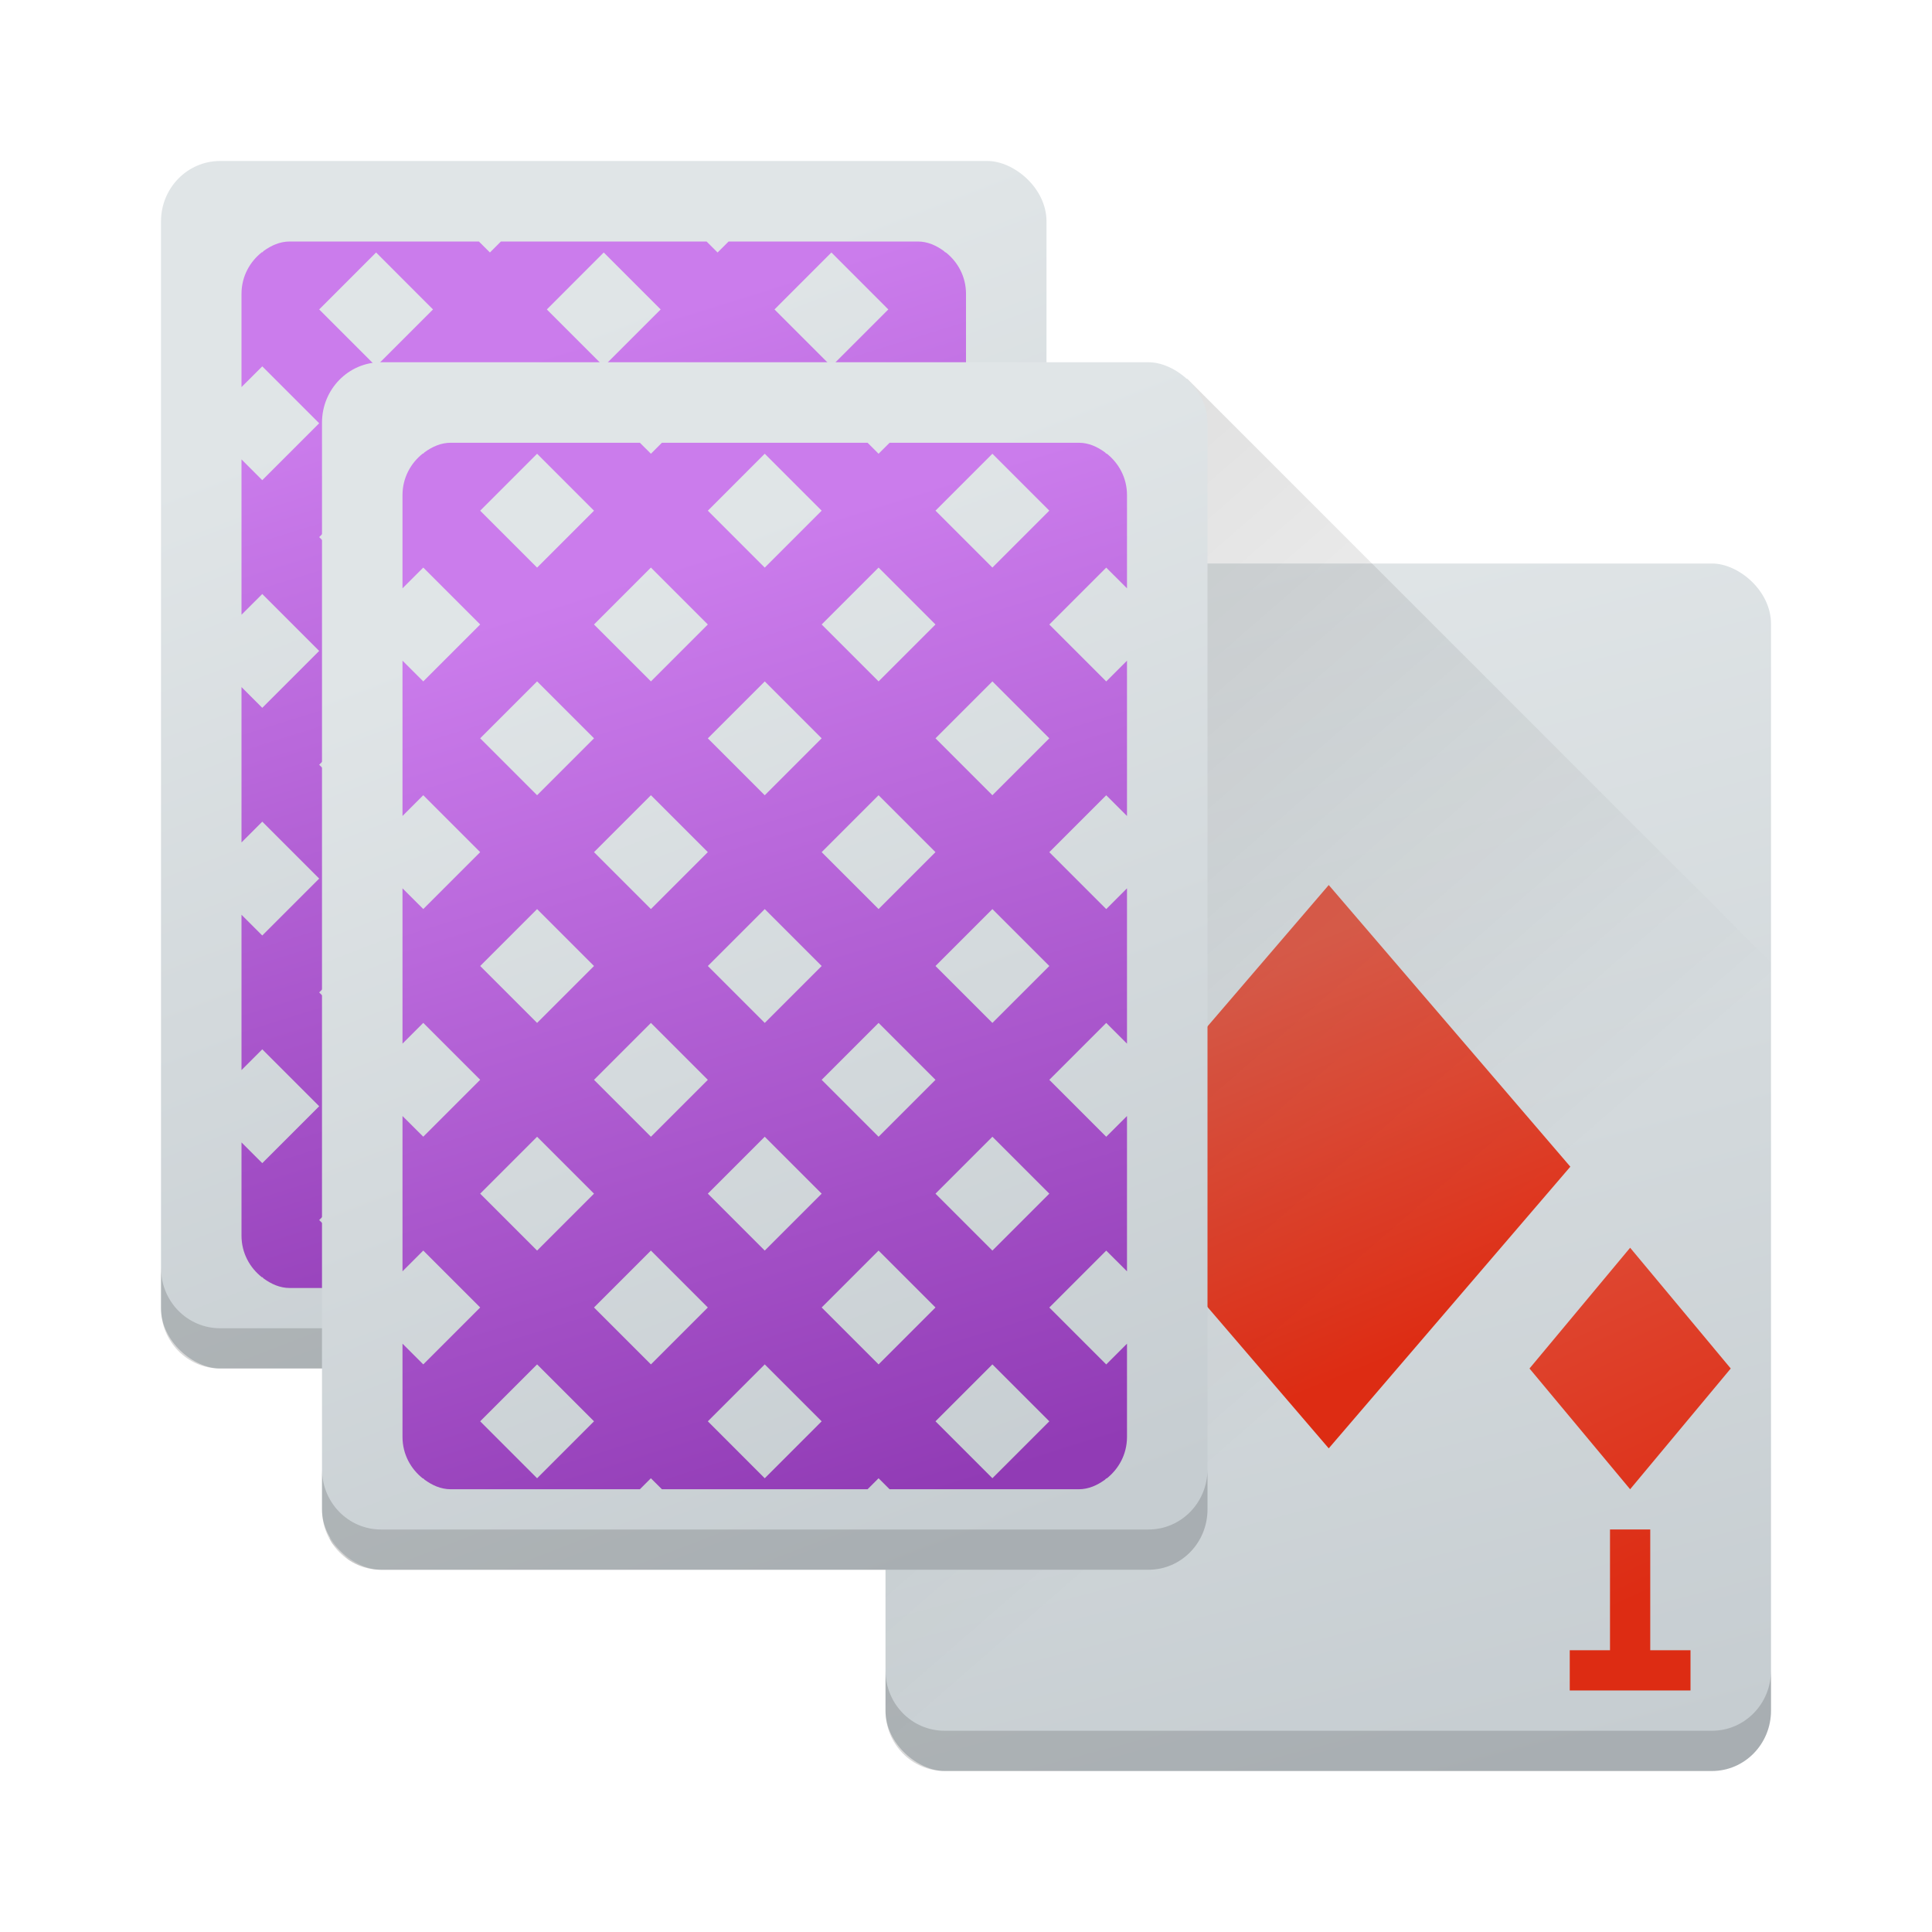 <?xml version="1.0" encoding="UTF-8" standalone="no"?>
<svg xmlns="http://www.w3.org/2000/svg" xmlns:xlink="http://www.w3.org/1999/xlink" height="48" width="48" version="1">
 <defs>
  <linearGradient id="linearGradient4167">
   <stop style="stop-color:#c6cdd1;stop-opacity:1" offset="0"/>
   <stop style="stop-color:#e0e5e7;stop-opacity:1" offset="1"/>
  </linearGradient>
  <linearGradient id="linearGradient4340">
   <stop style="stop-color:#000000;stop-opacity:1;" offset="0"/>
   <stop style="stop-color:#000000;stop-opacity:0;" offset="1"/>
  </linearGradient>
  <linearGradient id="linearGradient4293">
   <stop style="stop-color:#913bb5;stop-opacity:1" offset="0"/>
   <stop style="stop-color:#cb7cec;stop-opacity:1" offset="1"/>
  </linearGradient>
  <linearGradient id="linearGradient4197">
   <stop style="stop-color:#dd2c13;stop-opacity:1;" offset="0"/>
   <stop style="stop-color:#e05e4c;stop-opacity:1" offset="1"/>
  </linearGradient>
  <linearGradient xlink:href="#linearGradient4197" id="linearGradient4203" x1="48.512" y1="-3.732" x2="39.622" y2="-8.012" gradientUnits="userSpaceOnUse"/>
  <linearGradient xlink:href="#linearGradient4197" id="linearGradient4213" x1="31.18" y1="34.498" x2="24" y2="17" gradientUnits="userSpaceOnUse"/>
  <linearGradient xlink:href="#linearGradient4197" id="linearGradient4221" x1="42" y1="39.142" x2="35.616" y2="25.298" gradientUnits="userSpaceOnUse"/>
  <linearGradient xlink:href="#linearGradient4167" id="linearGradient4229" x1="-44" y1="-38" x2="-14.235" y2="-30.179" gradientUnits="userSpaceOnUse"/>
  <linearGradient xlink:href="#linearGradient4167" id="linearGradient4237" x1="-34" y1="-19" x2="-9.811" y2="-9.658" gradientUnits="userSpaceOnUse"/>
  <linearGradient xlink:href="#linearGradient4293" id="linearGradient4299" x1="19.279" y1="32.164" x2="12.106" y2="9.185" gradientUnits="userSpaceOnUse"/>
  <linearGradient xlink:href="#linearGradient4340" id="linearGradient4346" x1="4.68" y1="4.407" x2="27.417" y2="30.538" gradientUnits="userSpaceOnUse" gradientTransform="translate(4,5)"/>
  <linearGradient xlink:href="#linearGradient4293" id="linearGradient4356" gradientUnits="userSpaceOnUse" x1="19.279" y1="32.164" x2="12.106" y2="9.185" gradientTransform="translate(4,5)"/>
  <linearGradient xlink:href="#linearGradient4167" id="linearGradient4368" gradientUnits="userSpaceOnUse" x1="-34" y1="-19" x2="-9.811" y2="-9.658" gradientTransform="translate(-5,-4)"/>
 </defs>
 <rect style="fill:url(#linearGradient4229);fill-opacity:1" transform="matrix(0,-1,-1,0,0,0)" rx="1.5" ry="1.467" height="22" width="30" y="-44" x="-44"/>
 <rect style="opacity:1;fill:url(#linearGradient4203);fill-opacity:1;stroke:none;stroke-width:2;stroke-linecap:round;stroke-linejoin:round;stroke-miterlimit:4;stroke-dasharray:none;stroke-opacity:0" width="9.22" height="9.22" x="39.84" y="-10.87" transform="matrix(0.651,0.759,-0.651,0.759,0,0)"/>
 <path style="opacity:1;fill:url(#linearGradient4213);fill-opacity:1;stroke:none;stroke-width:2;stroke-linecap:round;stroke-linejoin:round;stroke-miterlimit:4;stroke-dasharray:none;stroke-opacity:0" d="m 24,16 0,1 1,0 0,3 1,0 0,-3 1,0 0,-1 -1,0 -1,0 -1,0 z m 1.5,5 -2.5,3 2.5,3 2.5,-3 -2.5,-3 z"/>
 <path style="opacity:1;fill:url(#linearGradient4221);fill-opacity:1;stroke:none;stroke-width:2;stroke-linecap:round;stroke-linejoin:round;stroke-miterlimit:4;stroke-dasharray:none;stroke-opacity:0" d="m 40.5,31 -2.5,3 2.5,3 2.5,-3 -2.5,-3 z m -0.5,7 0,3 -1,0 0,1 1,0 1,0 1,0 0,-1 -1,0 0,-3 -1,0 z"/>
 <polygon points="502 812.5 551.5 721.5 612.5 637 628.5 616 668 619.5 707 615 713 603 688.5 578 676.5 569.5 693.5 560.5 693.5 540 732.5 497.5 664 430.5 588 333 517.5 214 500 192 386 355 328 328 304 332.5 299.5 366 318.5 403.5 338 431 309.5 462 275.5 507 300 533 304 551 318.5 569.5 340.5 583 351.5 604.5 373.5 617 395 637.5 452.5 723 488.5 788.5" fill="#5a0e00" transform="matrix(.063 0 0 .063 -131 -8.03)" display="none"/>
 <path style="opacity:0.2;fill:url(#linearGradient4346);fill-opacity:1;stroke:none;stroke-width:2;stroke-linecap:round;stroke-linejoin:round;stroke-miterlimit:4;stroke-dasharray:none;stroke-opacity:0" d="M 29.498 9.412 L 18.543 10.818 L 11.445 27.264 L 8.191 38.227 C 8.212 38.264 8.227 38.305 8.25 38.34 L 8.258 38.35 L 8.66 38.752 C 8.892 38.908 9.168 39 9.467 39 L 22 39 L 22 42.5 C 22 43.331 22.654 44 23.467 44 L 42.533 44 C 43.346 44 44 43.331 44 42.5 L 44 23.914 L 29.498 9.412 z"/>
 <rect x="-34" y="-26" width="30" height="22" ry="1.467" rx="1.5" transform="matrix(0,-1,-1,0,0,0)" style="fill:url(#linearGradient4237);fill-opacity:1.0"/>
 <path style="opacity:1;fill:url(#linearGradient4299);fill-opacity:1;stroke:none;stroke-width:2;stroke-linecap:round;stroke-linejoin:round;stroke-miterlimit:4;stroke-dasharray:none;stroke-opacity:0" d="M 7.199,6 C 6.953,6 6.739,6.099 6.549,6.236 l -0.035,0.035 -0.006,-0.006 C 6.208,6.501 6,6.867 6,7.301 L 6,9.617 6.516,9.102 7.93,10.516 6.516,11.93 6,11.414 6,15.273 6.516,14.758 7.93,16.172 6.516,17.586 6,17.07 6,20.93 6.516,20.414 7.93,21.828 6.516,23.242 6,22.727 6,26.586 6.516,26.07 7.93,27.484 6.516,28.898 6,28.383 6,30.699 c 0,0.434 0.208,0.799 0.508,1.035 l 0.006,-0.006 0.035,0.035 C 6.739,31.901 6.953,32 7.199,32 l 4.699,0 0.273,-0.273 L 12.445,32 17.555,32 17.828,31.727 18.102,32 l 4.699,0 c 0.246,0 0.46,-0.099 0.65,-0.236 l 0.035,-0.035 0.006,0.006 C 23.792,31.499 24,31.133 24,30.699 l 0,-2.316 -0.516,0.516 -1.414,-1.414 1.414,-1.414 L 24,26.586 24,22.727 23.484,23.242 22.07,21.828 23.484,20.414 24,20.93 24,17.07 23.484,17.586 22.07,16.172 23.484,14.758 24,15.273 24,11.414 23.484,11.93 22.07,10.516 23.484,9.102 24,9.617 24,7.301 C 24,6.867 23.792,6.501 23.492,6.266 l -0.006,0.006 -0.035,-0.035 C 23.261,6.099 23.047,6 22.801,6 L 18.102,6 17.828,6.273 17.555,6 12.445,6 12.172,6.273 11.898,6 7.199,6 Z M 9.344,6.273 10.758,7.688 9.344,9.102 7.93,7.688 9.344,6.273 Z M 15,6.273 16.414,7.688 15,9.102 13.586,7.688 15,6.273 Z m 5.656,0 L 22.07,7.688 20.656,9.102 19.242,7.688 20.656,6.273 Z m -8.484,2.828 1.414,1.414 -1.414,1.414 -1.414,-1.414 1.414,-1.414 z m 5.656,0 1.414,1.414 -1.414,1.414 -1.414,-1.414 1.414,-1.414 z M 9.344,11.93 10.758,13.344 9.344,14.758 7.93,13.344 9.344,11.93 Z m 5.656,0 1.414,1.414 L 15,14.758 13.586,13.344 15,11.93 Z m 5.656,0 1.414,1.414 -1.414,1.414 -1.414,-1.414 1.414,-1.414 z m -8.484,2.828 1.414,1.414 -1.414,1.414 -1.414,-1.414 1.414,-1.414 z m 5.656,0 1.414,1.414 -1.414,1.414 -1.414,-1.414 1.414,-1.414 z M 9.344,17.586 10.758,19 9.344,20.414 7.93,19 9.344,17.586 Z m 5.656,0 L 16.414,19 15,20.414 13.586,19 15,17.586 Z m 5.656,0 L 22.07,19 20.656,20.414 19.242,19 20.656,17.586 Z m -8.484,2.828 1.414,1.414 -1.414,1.414 -1.414,-1.414 1.414,-1.414 z m 5.656,0 1.414,1.414 -1.414,1.414 -1.414,-1.414 1.414,-1.414 z M 9.344,23.242 10.758,24.656 9.344,26.07 7.93,24.656 9.344,23.242 Z m 5.656,0 1.414,1.414 L 15,26.07 13.586,24.656 15,23.242 Z m 5.656,0 1.414,1.414 -1.414,1.414 -1.414,-1.414 1.414,-1.414 z m -8.484,2.828 1.414,1.414 -1.414,1.414 -1.414,-1.414 1.414,-1.414 z m 5.656,0 1.414,1.414 -1.414,1.414 -1.414,-1.414 1.414,-1.414 z M 9.344,28.898 10.758,30.312 9.344,31.727 7.93,30.312 9.344,28.898 Z m 5.656,0 L 16.414,30.312 15,31.727 13.586,30.312 15,28.898 Z m 5.656,0 1.414,1.414 -1.414,1.414 -1.414,-1.414 1.414,-1.414 z"/>
 <path style="fill:#000000;fill-opacity:1;opacity:0.15" d="M 4 31.5 L 4 32.5 C 4 33.331 4.654 34 5.467 34 L 24.533 34 C 25.346 34 26 33.331 26 32.5 L 26 31.5 C 26 32.331 25.346 33 24.533 33 L 5.467 33 C 4.654 33 4 32.331 4 31.5 z"/>
 <rect style="fill:url(#linearGradient4368);fill-opacity:1.0" transform="matrix(0,-1,-1,0,0,0)" rx="1.5" ry="1.467" height="22" width="30" y="-30" x="-39"/>
 <path d="m 11.199,11 c -0.246,0 -0.46,0.099 -0.65,0.236 l -0.035,0.035 -0.006,-0.006 C 10.208,11.501 10,11.867 10,12.301 l 0,2.316 0.516,-0.516 1.414,1.414 -1.414,1.414 L 10,16.414 l 0,3.859 0.516,-0.516 1.414,1.414 -1.414,1.414 L 10,22.07 l 0,3.859 0.516,-0.516 1.414,1.414 -1.414,1.414 L 10,27.727 l 0,3.859 0.516,-0.516 1.414,1.414 -1.414,1.414 L 10,33.383 l 0,2.316 c 0,0.434 0.208,0.799 0.508,1.035 l 0.006,-0.006 0.035,0.035 C 10.739,36.901 10.953,37 11.199,37 l 4.699,0 0.273,-0.273 L 16.445,37 21.555,37 21.828,36.727 22.102,37 l 4.699,0 c 0.246,0 0.46,-0.099 0.65,-0.236 l 0.035,-0.035 0.006,0.006 C 27.792,36.499 28,36.133 28,35.699 l 0,-2.316 -0.516,0.516 -1.414,-1.414 1.414,-1.414 L 28,31.586 28,27.727 27.484,28.242 26.07,26.828 27.484,25.414 28,25.93 28,22.07 27.484,22.586 26.07,21.172 27.484,19.758 28,20.273 28,16.414 27.484,16.93 26.07,15.516 27.484,14.102 28,14.617 28,12.301 c 0,-0.434 -0.208,-0.799 -0.508,-1.035 l -0.006,0.006 -0.035,-0.035 C 27.261,11.099 27.047,11 26.801,11 L 22.102,11 21.828,11.273 21.555,11 16.445,11 16.172,11.273 15.898,11 11.199,11 Z M 13.344,11.273 14.758,12.688 13.344,14.102 11.93,12.688 13.344,11.273 Z m 5.656,0 L 20.414,12.688 19,14.102 17.586,12.688 19,11.273 Z m 5.656,0 1.414,1.414 -1.414,1.414 -1.414,-1.414 1.414,-1.414 z m -8.484,2.828 1.414,1.414 -1.414,1.414 -1.414,-1.414 1.414,-1.414 z m 5.656,0 1.414,1.414 -1.414,1.414 -1.414,-1.414 1.414,-1.414 z m -8.484,2.828 1.414,1.414 -1.414,1.414 -1.414,-1.414 1.414,-1.414 z m 5.656,0 1.414,1.414 L 19,19.758 17.586,18.344 19,16.93 Z m 5.656,0 1.414,1.414 -1.414,1.414 -1.414,-1.414 1.414,-1.414 z m -8.484,2.828 1.414,1.414 -1.414,1.414 -1.414,-1.414 1.414,-1.414 z m 5.656,0 1.414,1.414 -1.414,1.414 -1.414,-1.414 1.414,-1.414 z M 13.344,22.586 14.758,24 13.344,25.414 11.93,24 13.344,22.586 Z m 5.656,0 L 20.414,24 19,25.414 17.586,24 19,22.586 Z m 5.656,0 L 26.07,24 24.656,25.414 23.242,24 24.656,22.586 Z m -8.484,2.828 1.414,1.414 -1.414,1.414 -1.414,-1.414 1.414,-1.414 z m 5.656,0 1.414,1.414 -1.414,1.414 -1.414,-1.414 1.414,-1.414 z m -8.484,2.828 1.414,1.414 -1.414,1.414 -1.414,-1.414 1.414,-1.414 z m 5.656,0 1.414,1.414 L 19,31.07 17.586,29.656 19,28.242 Z m 5.656,0 1.414,1.414 -1.414,1.414 -1.414,-1.414 1.414,-1.414 z m -8.484,2.828 1.414,1.414 -1.414,1.414 -1.414,-1.414 1.414,-1.414 z m 5.656,0 1.414,1.414 -1.414,1.414 -1.414,-1.414 1.414,-1.414 z M 13.344,33.898 14.758,35.312 13.344,36.727 11.93,35.312 13.344,33.898 Z m 5.656,0 L 20.414,35.312 19,36.727 17.586,35.312 19,33.898 Z m 5.656,0 1.414,1.414 -1.414,1.414 -1.414,-1.414 1.414,-1.414 z" style="opacity:1;fill:url(#linearGradient4356);fill-opacity:1;stroke:none;stroke-width:2;stroke-linecap:round;stroke-linejoin:round;stroke-miterlimit:4;stroke-dasharray:none;stroke-opacity:0"/>
 <path style="fill:#000000;fill-opacity:1;opacity:0.15" d="M 22 41.5 L 22 42.5 C 22 43.331 22.654 44 23.467 44 L 42.533 44 C 43.346 44 44 43.331 44 42.5 L 44 41.5 C 44 42.331 43.346 43 42.533 43 L 23.467 43 C 22.654 43 22 42.331 22 41.5 z"/>
 <path style="fill:#000000;fill-opacity:1;opacity:0.15" d="M 8 36.5 L 8 37.5 C 8 38.331 8.654 39 9.467 39 L 28.533 39 C 29.346 39 30 38.331 30 37.5 L 30 36.5 C 30 37.331 29.346 38 28.533 38 L 9.467 38 C 8.654 38 8 37.331 8 36.5 z"/>
</svg>

